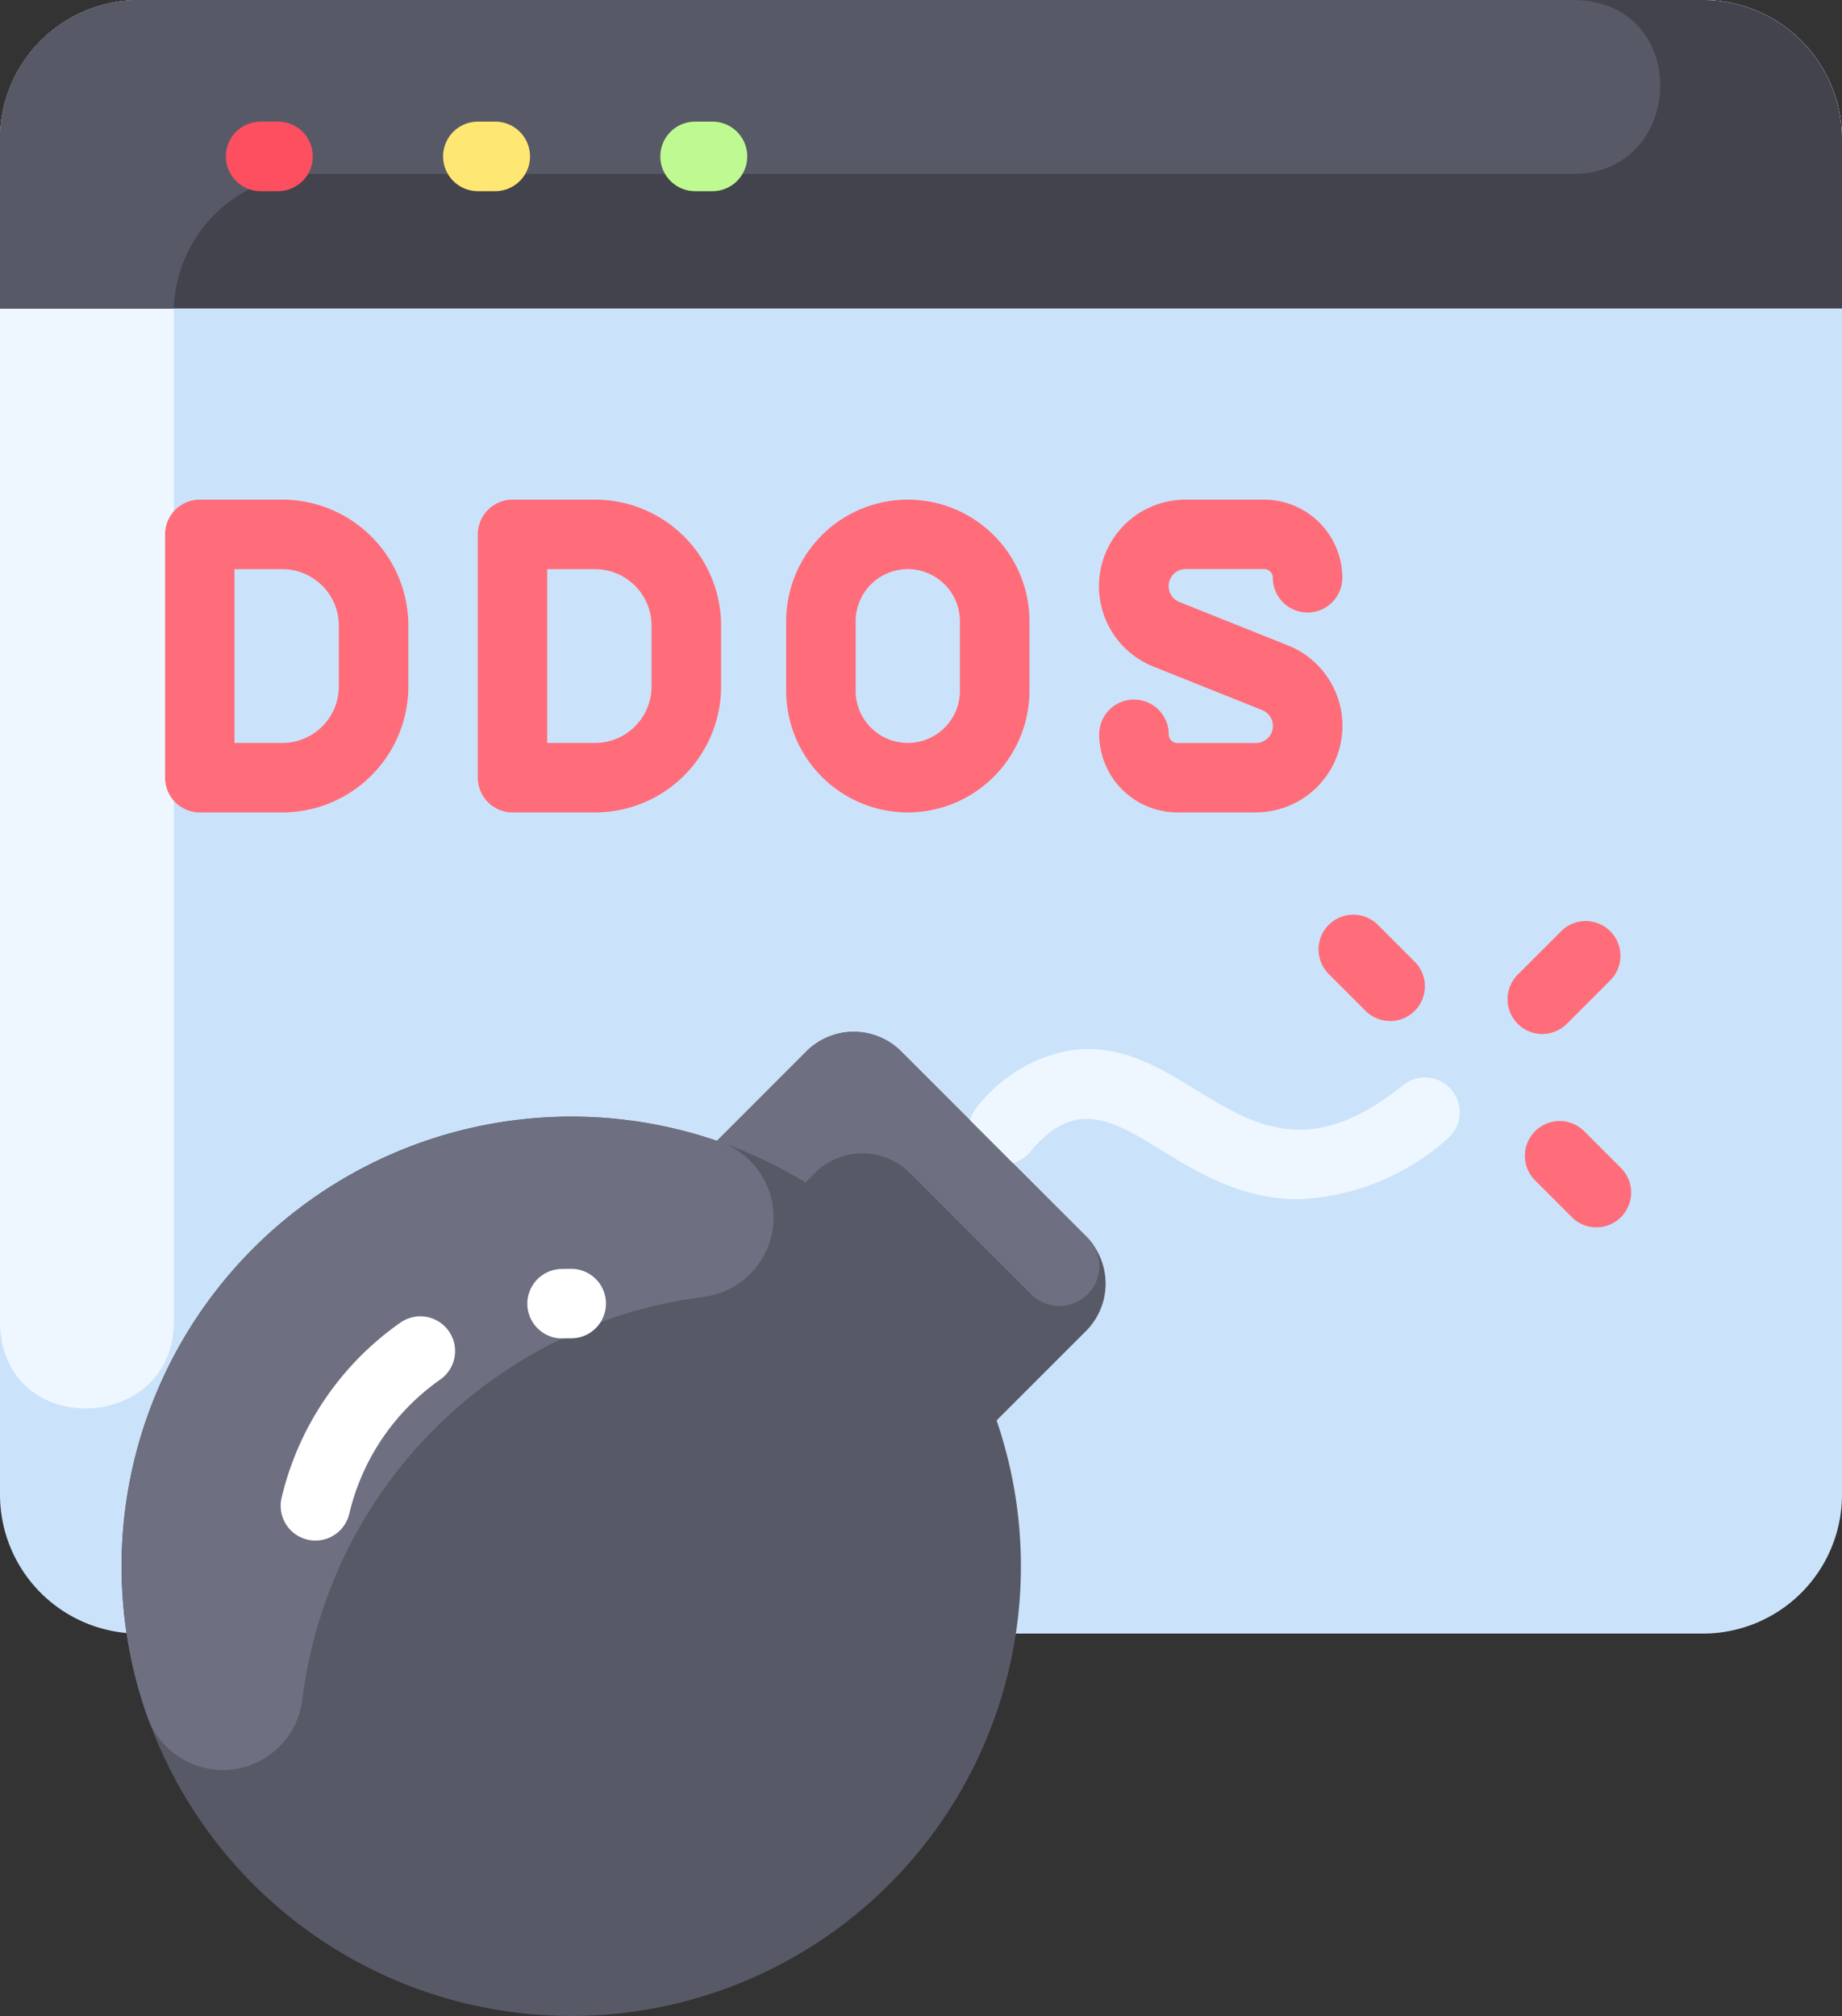 <svg xmlns="http://www.w3.org/2000/svg" width="73.1" height="80" viewBox="0 0 73.1 80">
  <rect x="0" y="0" width="73.1" height="80" fill="#333333" stroke="none"/>
  <g id="Group_166208" data-name="Group 166208" transform="translate(-20.01)">
    <path id="Path_237976" data-name="Path 237976" d="M93.11,5.517V59.308a5.518,5.518,0,0,1-5.517,5.517H25.527a5.518,5.518,0,0,1-5.517-5.517V5.517A5.518,5.518,0,0,1,25.527,0H87.593A5.518,5.518,0,0,1,93.11,5.517Z" transform="translate(0)" fill="#cbe3fa"/>
    <path id="Path_237977" data-name="Path 237977" d="M93.11,5.517V6.9H32.423a5.515,5.515,0,0,0-5.514,5.345c0,.144,0,25.487,0,40.192,0,4.493-6.9,4.722-6.9-.022V5.517A5.517,5.517,0,0,1,25.527,0H87.593A5.517,5.517,0,0,1,93.11,5.517Z" transform="translate(0)" fill="#eef7ff"/>
    <path id="Path_237978" data-name="Path 237978" d="M93.11,5.517v6.724H20.01V5.517A5.518,5.518,0,0,1,25.527,0H87.593A5.518,5.518,0,0,1,93.11,5.517Z" transform="translate(0)" fill="#42434d"/>
    <path id="Path_237979" data-name="Path 237979" d="M82.442,6.9H32.423a5.515,5.515,0,0,0-5.514,5.345h-6.9V5.517A5.517,5.517,0,0,1,25.527,0H82.421C87.163,0,86.936,6.9,82.442,6.9Z" fill="#585966"/>
    <path id="Path_237980" data-name="Path 237980" d="M74.079,30.759h-.69a1.379,1.379,0,0,1,0-2.759h.69a1.379,1.379,0,0,1,0,2.759Z" transform="translate(-43.035 -23.173)" fill="#fe4f60"/>
    <path id="Path_237981" data-name="Path 237981" d="M124.079,30.759h-.69a1.379,1.379,0,0,1,0-2.759h.69a1.379,1.379,0,0,1,0,2.759Z" transform="translate(-84.415 -23.173)" fill="#ffe773"/>
    <path id="Path_237982" data-name="Path 237982" d="M174.079,30.759h-.69a1.379,1.379,0,1,1,0-2.759h.69a1.379,1.379,0,1,1,0,2.759Z" transform="translate(-125.794 -23.173)" fill="#befa91"/>
    <g id="Group_166207" data-name="Group 166207" transform="translate(26.561 19.827)">
      <path id="Path_237983" data-name="Path 237983" d="M62.665,127.413H59.389a1.379,1.379,0,0,1-1.379-1.379v-9.655A1.379,1.379,0,0,1,59.389,115h3.276a5.005,5.005,0,0,1,5,5v2.414A5.005,5.005,0,0,1,62.665,127.413Zm-1.9-2.758h1.9a2.244,2.244,0,0,0,2.241-2.241V120a2.244,2.244,0,0,0-2.241-2.241h-1.9Zm14.31,2.758H71.8a1.379,1.379,0,0,1-1.379-1.379v-9.655A1.379,1.379,0,0,1,71.8,115h3.276a5.005,5.005,0,0,1,5,5v2.414A5.005,5.005,0,0,1,75.078,127.413Zm-1.9-2.758h1.9a2.244,2.244,0,0,0,2.241-2.241V120a2.244,2.244,0,0,0-2.241-2.241h-1.9Zm14.31,2.758a4.833,4.833,0,0,1-4.827-4.827v-2.758a4.827,4.827,0,1,1,9.655,0v2.758A4.833,4.833,0,0,1,87.491,127.413Zm0-9.655a2.071,2.071,0,0,0-2.069,2.069v2.758a2.069,2.069,0,1,0,4.138,0v-2.758A2.071,2.071,0,0,0,87.491,117.758Zm13.805,9.655H98.181a3.107,3.107,0,0,1-3.1-3.1,1.379,1.379,0,0,1,2.759,0,.345.345,0,0,0,.345.345H101.3a.677.677,0,0,0,.251-1.305l-4.311-1.725A3.435,3.435,0,0,1,98.513,115h3.116a3.107,3.107,0,0,1,3.1,3.1,1.379,1.379,0,0,1-2.758,0,.345.345,0,0,0-.345-.345H98.513a.677.677,0,0,0-.252,1.305l4.312,1.725a3.435,3.435,0,0,1-1.276,6.625Z" transform="translate(-58.01 -115)" fill="#ff6d7a"/>
    </g>
    <path id="Path_237984" data-name="Path 237984" d="M198.843,245.617a2.659,2.659,0,0,1,0,3.757l-3.731,3.729L184.02,242.011l3.729-3.731a2.659,2.659,0,0,1,3.757,0Z" transform="translate(-135.734 -196.556)" fill="#585966"/>
    <path id="Path_237985" data-name="Path 237985" d="M256.087,247.431c-5.276,0-7.508-5.672-10.635-1.882a1.379,1.379,0,0,1-2.128-1.756,6.067,6.067,0,0,1,3.349-2.192c5.193-1.159,7.325,6.362,13.57,1.308a1.379,1.379,0,1,1,1.735,2.144A9.406,9.406,0,0,1,256.087,247.431Z" transform="translate(-184.552 -199.845)" fill="#eef7ff"/>
    <path id="Path_237986" data-name="Path 237986" d="M332.389,215.242a1.381,1.381,0,0,1-.975-2.355l1.724-1.724a1.379,1.379,0,1,1,1.951,1.95l-1.724,1.724A1.374,1.374,0,0,1,332.389,215.242Zm-6.034-.517a1.375,1.375,0,0,1-.975-.4l-1.465-1.465a1.379,1.379,0,1,1,1.951-1.95l1.465,1.465a1.381,1.381,0,0,1-.975,2.354Zm8.189,8.189a1.375,1.375,0,0,1-.975-.4l-1.465-1.465a1.379,1.379,0,1,1,1.951-1.95l1.465,1.465A1.381,1.381,0,0,1,334.544,222.914Z" transform="translate(-251.175 -174.209)" fill="#ff6d7a"/>
    <path id="Path_237987" data-name="Path 237987" d="M196.647,247.9l-4.8-4.8a2.659,2.659,0,0,0-3.757,0l-1.488,1.49-2.586-2.586,3.729-3.731a2.659,2.659,0,0,1,3.757,0l7.338,7.338A1.586,1.586,0,1,1,196.647,247.9Z" transform="translate(-135.734 -196.556)" fill="#6e6f80"/>
    <path id="Path_237988" data-name="Path 237988" d="M65.834,292.643a17.845,17.845,0,1,1,16.882-23.633A17.844,17.844,0,0,1,65.834,292.643Z" transform="translate(-23.156 -212.643)" fill="#585966"/>
    <path id="Path_237989" data-name="Path 237989" d="M71.058,264.111a18.39,18.39,0,0,0-15.889,15.938,3.179,3.179,0,0,1-6.152.729,17.855,17.855,0,0,1,22.607-22.86A3.178,3.178,0,0,1,71.058,264.111Z" transform="translate(-23.156 -212.644)" fill="#6e6f80"/>
    <path id="Path_237990" data-name="Path 237990" d="M86,302.826a1.38,1.38,0,0,1-1.344-1.7,11.8,11.8,0,0,1,4.712-6.948,1.379,1.379,0,1,1,1.586,2.257,9.041,9.041,0,0,0-3.612,5.324A1.38,1.38,0,0,1,86,302.826Zm9.809-8.02a1.379,1.379,0,1,1-.044-2.758q.191-.006.383-.006a1.379,1.379,0,0,1,0,2.759C96,294.8,95.813,294.806,95.809,294.806Z" transform="translate(-53.47 -241.692)" fill="#fff"/>
  </g>
</svg>
